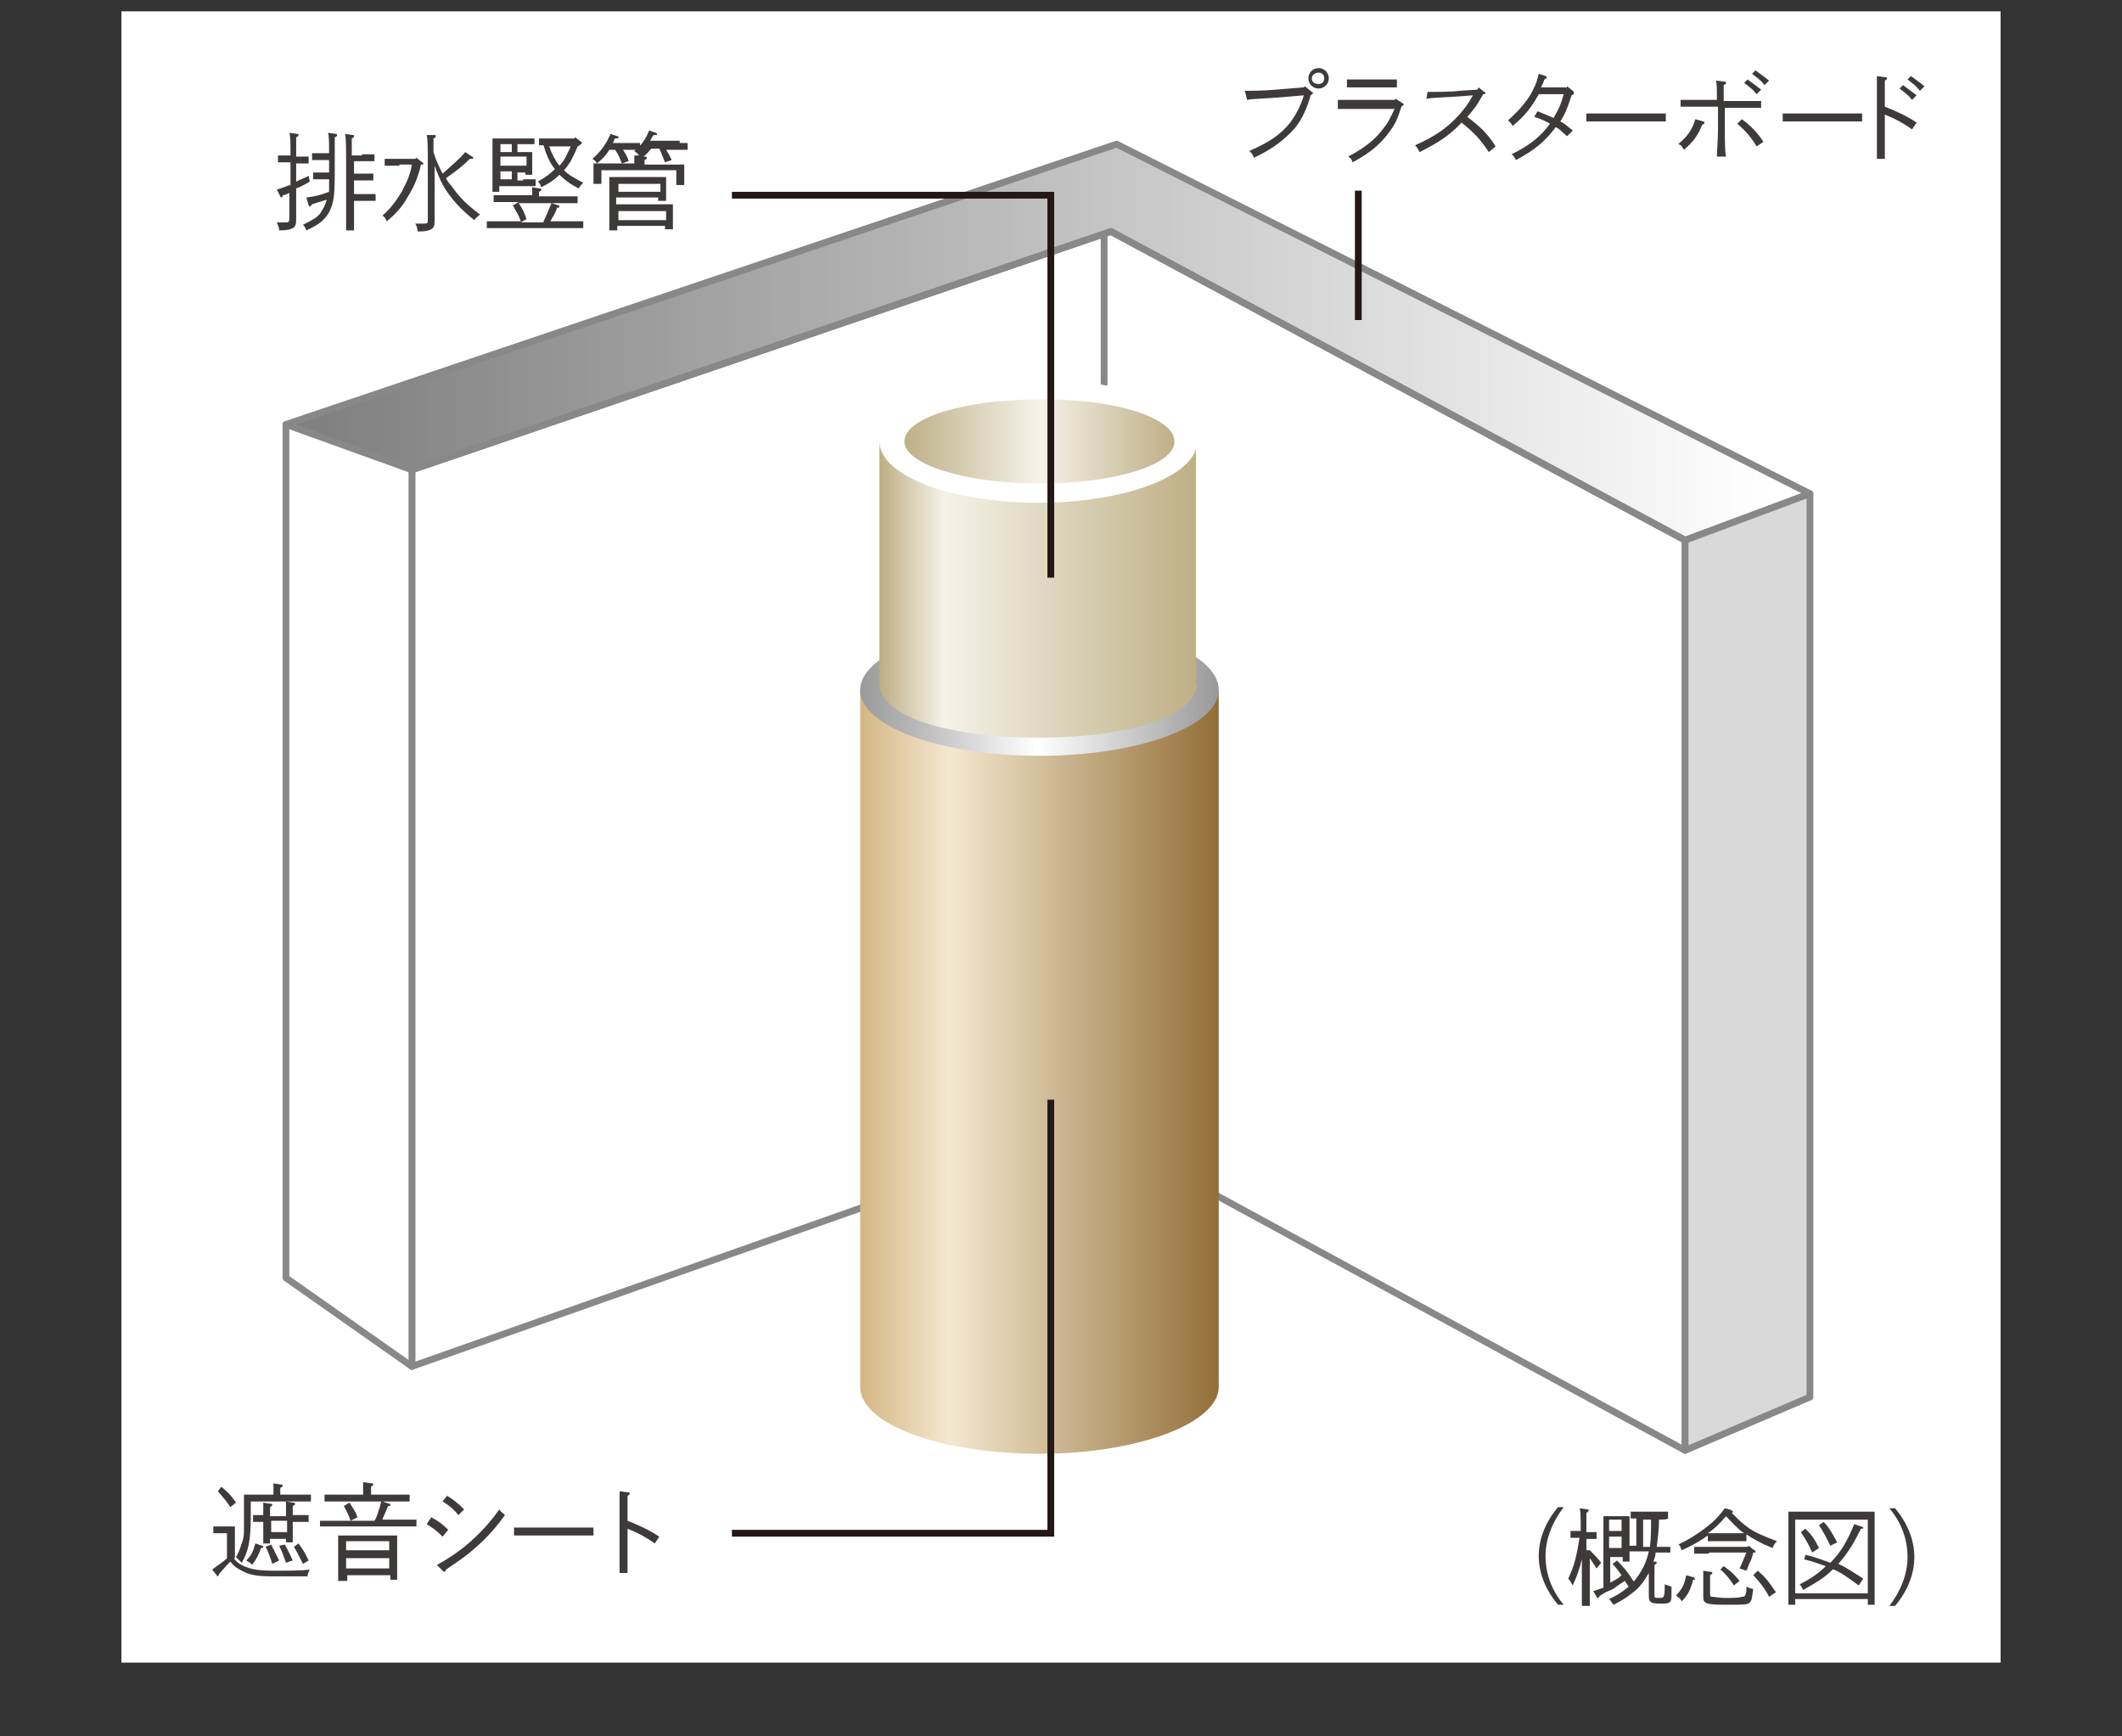 <?xml version="1.0" encoding="utf-8"?>
<!-- Generator: Adobe Illustrator 26.5.3, SVG Export Plug-In . SVG Version: 6.00 Build 0)  -->
<svg version="1.1" xmlns="http://www.w3.org/2000/svg" xmlns:xlink="http://www.w3.org/1999/xlink" x="0px" y="0px"
	 viewBox="0 0 187 153" style="enable-background:new 0 0 187 153;" xml:space="preserve">
<rect x="0" y="0" width="187" height="153" fill="#333333" stroke="none"/>
<style type="text/css">
	.st0{fill:#A8977F;}
	.st1{fill:none;stroke:#000000;stroke-width:0.555;}
	
		.st2{clip-path:url(#SVGID_00000144320872212400257250000012108562615348581531_);fill:url(#SVGID_00000063594373229816863870000007824568202640605576_);}
	.st3{clip-path:url(#SVGID_00000144320872212400257250000012108562615348581531_);fill:none;stroke:#000000;stroke-width:0.925;}
	
		.st4{clip-path:url(#SVGID_00000155826957534350477900000003738216951962722201_);fill:url(#SVGID_00000170247798598270550350000008266845150624641681_);}
	.st5{fill:none;stroke:#231815;stroke-width:0.555;}
	
		.st6{clip-path:url(#SVGID_00000065063732769666702480000017300801345561347496_);fill:url(#SVGID_00000091693923999997109020000010705965285158924444_);}
	
		.st7{clip-path:url(#SVGID_00000144312699339712320730000016021573514574772865_);fill:url(#SVGID_00000091715847397967882400000002671956949282693051_);}
	
		.st8{clip-path:url(#SVGID_00000048492838197742673070000011110251090284317597_);fill:url(#SVGID_00000060716924118440691000000007926251251019415992_);}
	
		.st9{clip-path:url(#SVGID_00000124146418196208149450000015794275559985190535_);fill:url(#SVGID_00000115507686586845609170000006854333562984310432_);}
	
		.st10{clip-path:url(#SVGID_00000060729465870750065930000009519877276603294372_);fill:url(#SVGID_00000120546627038656235130000000525518435428711853_);}
	
		.st11{clip-path:url(#SVGID_00000158713970036510478390000000087508257632285367_);fill:url(#SVGID_00000008832470092610764540000009089759252800296583_);}
	
		.st12{clip-path:url(#SVGID_00000128451956627133426770000017009004056520451206_);fill:url(#SVGID_00000111172178539500922820000003627135830887009685_);}
	
		.st13{clip-path:url(#SVGID_00000073722449818695610960000008517017268931674811_);fill:url(#SVGID_00000079479593903729992780000014476312370429659066_);}
	.st14{fill:#FFFFFF;}
	.st15{fill:#EEEEEF;}
	.st16{fill:#888888;}
	.st17{fill:#A6BBC6;}
	.st18{fill:#82939C;}
	.st19{fill:none;stroke:#231815;stroke-width:0.437;}
	.st20{fill:#D3DEE4;}
	.st21{fill:none;stroke:#FFFFFF;stroke-width:0.536;}
	.st22{fill:#53656F;}
	.st23{fill:none;stroke:#FFF000;stroke-width:0.552;}
	.st24{fill:#FFF000;}
	.st25{fill:none;stroke:#FFFFFF;stroke-width:1.149;}
	.st26{fill:none;stroke:#FFFFFF;stroke-width:0.767;stroke-dasharray:1.533,1.533;}
	.st27{fill:none;stroke:#FFFFFF;stroke-width:0.552;}
	.st28{fill:#A9AAAA;stroke:#888888;stroke-width:0.597;}
	.st29{fill:#C8C9CA;stroke:#888888;stroke-width:0.597;}
	.st30{fill:#3E3A39;}
	.st31{fill:#E0BE88;}
	.st32{fill:#92C5D5;}
	.st33{fill:#C9CFDC;}
	.st34{fill:#F3EEC6;}
	.st35{fill:#D6E6AE;}
	.st36{fill:#F9E8CE;}
	.st37{fill:#CFE6F5;}
	.st38{fill:#F6F3D5;}
	.st39{fill:#D7D8D7;}
	.st40{fill:#FAF7D8;}
	.st41{fill:#D1A37E;}
	.st42{fill:none;stroke:#231815;stroke-width:0.647;stroke-miterlimit:3.864;}
	.st43{fill:none;stroke:#231815;stroke-width:0.324;stroke-miterlimit:3.864;}
	.st44{fill:none;stroke:#231815;stroke-width:0.647;stroke-linecap:round;stroke-linejoin:round;stroke-miterlimit:3.864;}
	.st45{fill:none;stroke:#231815;stroke-width:0.259;stroke-miterlimit:3.864;}
	.st46{fill:none;stroke:#231815;stroke-width:0.324;stroke-linecap:round;stroke-linejoin:round;stroke-miterlimit:3.864;}
	.st47{fill:none;stroke:#231815;stroke-width:0.431;stroke-miterlimit:3.864;}
	.st48{fill:none;stroke:#231815;stroke-width:0.536;stroke-miterlimit:3.864;}
	.st49{fill:none;stroke:#231815;stroke-width:0.689;stroke-miterlimit:3.864;}
	.st50{fill:#231815;}
	.st51{fill:#F8F6E7;}
	.st52{fill:none;stroke:#231815;stroke-width:0.28;stroke-linejoin:bevel;}
	.st53{fill:#C8C9CA;stroke:#888888;stroke-width:0.53;}
	.st54{fill:none;stroke:#231815;stroke-width:0.28;}
	.st55{fill:#B4B4B5;}
	.st56{fill:#A9AAAA;stroke:#888888;stroke-width:0.53;}
	.st57{fill:#816130;stroke:#231815;stroke-width:0.28;}
	.st58{fill:#B49A78;stroke:#231815;stroke-width:0.28;}
	.st59{fill:#E50012;}
	.st60{clip-path:url(#SVGID_00000117658737211234127440000004138988970265402520_);}
	.st61{fill:none;stroke:#FFFFFF;stroke-width:0.564;}
	
		.st62{clip-path:url(#SVGID_00000018230008659146512030000017069019838746475910_);fill:url(#SVGID_00000108994064479540248130000014309244101844899460_);}
	.st63{fill:none;stroke:#F5AA00;stroke-width:1.472;}
	.st64{fill:#595757;}
	.st65{fill:#E95504;}
	
		.st66{fill:url(#SVGID_00000122001862708161483100000010795781064885862329_);stroke:#888888;stroke-width:0.597;stroke-linejoin:round;stroke-miterlimit:10;}
	.st67{fill:none;stroke:#888888;stroke-width:0.597;stroke-linejoin:round;stroke-miterlimit:10;}
	.st68{fill:#FFFFFF;stroke:#888888;stroke-width:0.597;stroke-linejoin:round;stroke-miterlimit:10;}
	.st69{fill:#D9D9D9;stroke:#888888;stroke-width:0.597;stroke-linejoin:round;stroke-miterlimit:10;}
	.st70{fill:url(#SVGID_00000079471201470745587850000007587296583709429147_);}
	.st71{fill:url(#SVGID_00000045593451903932663790000017496104209373172360_);}
	.st72{fill:url(#SVGID_00000003087556045239159320000008834347778080260491_);}
	.st73{fill:url(#SVGID_00000114774507813514573010000007176321021139730578_);}
	.st74{fill:none;stroke:#231815;stroke-width:0.597;stroke-miterlimit:10;}
	
		.st75{clip-path:url(#SVGID_00000130615183806856965270000008384381515658619310_);fill:url(#SVGID_00000119798093464453624170000004709407014021597315_);}
	.st76{fill:#9E9E9F;}
	.st77{fill:#ECECED;}
	.st78{fill:#C1C2C3;}
	.st79{fill:#696564;}
	.st80{fill:#D5D6D6;}
	.st81{fill:#9D9997;}
	.st82{fill:#C8C9CA;}
	.st83{fill:#A9AAAA;}
	.st84{fill:#FBFAF4;}
	.st85{fill:#DBDCDC;}
	.st86{fill:#717071;}
	.st87{clip-path:url(#SVGID_00000168084684764778806110000016790436314848651936_);fill:none;stroke:#5A89C7;stroke-width:1.415;}
	.st88{clip-path:url(#SVGID_00000168084684764778806110000016790436314848651936_);fill:none;stroke:#696564;stroke-width:0.884;}
	.st89{fill:none;stroke:#FFFFFF;stroke-width:0.367;}
	.st90{fill:none;stroke:#FFFFFF;stroke-width:0.566;}
	.st91{fill:none;stroke:#C6E7F9;stroke-width:1.736;}
	.st92{clip-path:url(#SVGID_00000032624706982425727070000000722957434623545248_);}
	.st93{fill:none;stroke:#FFF000;stroke-width:1.736;}
	.st94{fill:#D4E9D7;}
	.st95{fill:none;stroke:#3E3A39;stroke-width:0.541;}
	.st96{fill:none;stroke:#009844;stroke-width:0.541;}
	.st97{fill:#9ED8F5;}
	.st98{fill:none;stroke:#009844;stroke-width:0.599;}
	.st99{fill:none;stroke:#009844;stroke-width:0.633;}
	.st100{fill:#FFF57F;}
	.st101{fill:#EF8200;}
	.st102{fill:#009FE8;}
	.st103{fill:#231815;stroke:#FFFFFF;stroke-width:0.555;stroke-miterlimit:10;}
	.st104{fill:url(#SVGID_00000121242736375886649360000002286897027794654107_);}
	.st105{fill:#F29600;}
</style>
<g id="レイヤー_1">
</g>
<g id="レイヤー_2">
</g>
<g id="レイヤー_3">
</g>
<g id="レイヤー_4">
</g>
<g id="レイヤー_5">
</g>
<g id="レイヤー_6">
</g>
<g id="レイヤー_7">
</g>
<g id="レイヤー_8">
</g>
<g id="レイヤー_9">
	<g>
		<polyline class="st14" points="176.3,1 10.7,1 10.7,146.5 176.3,146.5 		"/>
		<g>
			<g>
				<path class="st30" d="M137.8,132.8c-1,1.3-1.6,2.8-1.6,4.3s0.5,3,1.6,4.3h-0.5c-1.1-1.3-1.7-2.8-1.7-4.3s0.6-3,1.7-4.3H137.8z"
					/>
				<path class="st30" d="M140.1,136.6c0.4,0.4,0.7,0.7,1,1.1l-0.4,0.5c-0.2-0.3-0.4-0.6-0.6-0.9v1.5c0,1.2,0,2.1,0,2.7h-0.7
					c0-0.6,0-1.5,0-2.7v-1.4c-0.2,0.8-0.4,1.4-0.8,2.3c-0.2-0.3-0.2-0.4-0.4-0.6c0.6-1.3,0.7-1.9,1-3.6h-0.1c-0.2,0-0.5,0-0.7,0
					v-0.6c0.2,0,0.5,0,0.7,0h0.2c0-1.1,0-1.8-0.1-2l0.7,0.1c0.1,0,0.1,0,0.1,0.1c0,0,0,0.1-0.2,0.2c0,0.3,0,0.3,0,1.7h0.2
					c0.2,0,0.5,0,0.7,0v0.6c-0.2,0-0.5,0-0.7,0h-0.2V136.6z M141.8,139.5c0.4-0.2,0.8-0.4,1.1-0.7c-0.3-0.4-0.5-0.7-0.8-1l0.4-0.3
					c0.6,0.6,1,1.1,1.5,1.9l-0.5,0.4c-0.1-0.2-0.2-0.3-0.3-0.5c-0.5,0.3-0.6,0.4-0.9,0.6c-0.1,0.1-0.1,0.1-0.8,0.4l-0.5,0.3
					c-0.1,0.1-0.1,0.2-0.2,0.2c0,0-0.1,0-0.1-0.1l-0.3-0.5c0.3-0.1,0.6-0.2,0.9-0.3v-5.5c0-0.3,0-0.7,0-0.8c0.2,0,0.6,0,0.7,0h0.9
					c0.1,0,0.5,0,0.7,0c0,0.2,0,0.5,0,0.8v2.2c0,0.4,0,0.7,0,1h-0.6v-0.4h-1.1V139.5z M142.9,133.9h-1.1v1h1.1V133.9z M142.9,135.4
					h-1.1v1h1.1V135.4z M146.2,133.9c0,0.8-0.1,1.6-0.2,2.4h0.3c0.3,0,0.7,0,0.9,0v0.5c-0.3,0-0.7,0-0.9,0h-0.4
					c0,0.3-0.1,0.5-0.2,0.8l0.2,0c0.1,0,0.1,0.1,0.1,0.1c0,0.1-0.1,0.1-0.2,0.2c0,0.3,0,0.3,0,0.8v1.8c0,0.3,0,0.3,0.4,0.3
					c0.4,0,0.5,0,0.5-0.9v-0.3c0.2,0.1,0.3,0.1,0.6,0.2v0.4c0,0.7,0,0.9-0.2,1c-0.1,0.1-0.4,0.1-0.8,0.1c-0.8,0-1-0.1-1-0.7v-2
					c-0.4,0.7-0.8,1.3-1.5,1.8c-0.5,0.4-1,0.7-1.6,1c-0.2-0.2-0.2-0.3-0.4-0.5c1.1-0.5,2-1.2,2.6-2.1c0.4-0.6,0.7-1.2,0.9-2.1h-0.8
					c-0.3,0-0.7,0-0.9,0v-0.5c0.2,0,0.4,0,0.6,0v-2.4c-0.2,0-0.4,0-0.5,0v-0.6c0.3,0,0.7,0,0.9,0h1.5c0.3,0,0.6,0,0.9,0v0.6
					C146.9,133.9,146.5,133.9,146.2,133.9L146.2,133.9z M144.8,133.9v2.4h0.6c0.1-0.8,0.1-1.6,0.1-2.4H144.8z"/>
				<path class="st30" d="M152.4,133c0.2,0.1,0.3,0.1,0.3,0.2c0,0.1,0,0.1-0.1,0.1c0.7,0.7,1,1,1.6,1.4c0.6,0.4,1.1,0.6,2.4,1.1
					c-0.2,0.2-0.2,0.2-0.4,0.6c-1-0.4-1.7-0.8-2.3-1.2v0.6c-0.2,0-0.5,0-0.7,0h-2c-0.2,0-0.5,0-0.7,0v-0.5c-0.7,0.5-1.4,0.9-2.3,1.3
					c-0.1-0.2-0.1-0.4-0.3-0.5c1-0.5,1.5-0.8,2.3-1.4c0.8-0.6,1.2-1,1.8-1.8L152.4,133z M149.3,139C149.4,139,149.4,139,149.3,139
					c0.1,0.2,0.1,0.2-0.1,0.2c-0.2,0.8-0.4,1.3-1,1.9c-0.1-0.2-0.2-0.3-0.5-0.5c0.6-0.7,0.7-0.9,0.9-1.8L149.3,139z M150.6,136.9
					c-0.4,0-1,0-1.3,0v-0.6c0.3,0,0.9,0,1.3,0h3.4l0.1-0.1l0.5,0.4c0.1,0,0.1,0.1,0.1,0.1c0,0.1,0,0.1-0.1,0.1l-0.1,0
					c-0.1,0.5-0.2,0.7-0.4,1.1c-0.1,0.3-0.1,0.3-0.2,0.5l-0.6-0.2c0.2-0.4,0.3-0.7,0.6-1.4H150.6z M150.7,140.4c0,0.2,0,0.3,0.2,0.3
					c0.2,0,0.6,0.1,1.1,0.1c0.6,0,1.2,0,1.5-0.1c0.3,0,0.3-0.1,0.4-0.5c0-0.2,0-0.3,0-0.4v0c0.2,0.1,0.4,0.2,0.6,0.2
					c-0.1,0.7-0.1,1-0.3,1.2c-0.2,0.2-0.5,0.2-2,0.2c-1.9,0-2.1-0.1-2.1-0.7v-1.4c0-0.6,0-0.6,0-0.9l0.6,0.1c0.1,0,0.2,0,0.2,0.1
					c0,0.1-0.1,0.1-0.2,0.2V140.4z M153,135.1c0.2,0,0.5,0,0.7,0c-0.6-0.4-1.1-1-1.6-1.5c-0.5,0.6-1,1.1-1.6,1.5c0.2,0,0.5,0,0.6,0
					H153z M151.9,138c0.7,0.5,0.9,0.7,1.4,1.3l-0.5,0.4c-0.4-0.6-0.7-1-1.2-1.4L151.9,138z M154.9,138.4c0.7,0.6,1,1,1.6,1.9
					l-0.6,0.4c-0.3-0.6-0.8-1.3-1.4-1.9L154.9,138.4z"/>
				<path class="st30" d="M158.2,140.9v0.5h-0.6c0-0.5,0-0.5,0-2.2v-3.9c0-1.8,0-1.8,0-2.1c0.5,0,1.2,0,1.8,0h4c0.6,0,1.4,0,1.8,0
					c0,0.3,0,0.3,0,2.1v3.9c0,1.7,0,1.7,0,2.2h-0.6v-0.5H158.2z M164.6,133.9h-6.4v6.5h6.4V133.9z M159.1,137
					c0.9,0.2,1.6,0.5,2.2,0.7c0.9-0.9,1.5-1.9,2.1-3.4l0.6,0.2c0.1,0,0.2,0.1,0.2,0.1c0,0.1,0,0.1-0.2,0.1c-0.7,1.4-1.2,2.2-2,3.1
					c0.7,0.3,1.4,0.8,2.2,1.3l-0.4,0.6c-1.1-0.8-1.5-1.1-2.2-1.4c0,0-0.1,0-0.1,0c-0.7,0.7-1.2,1-2.6,1.8c-0.1-0.2-0.2-0.4-0.3-0.5
					c1-0.5,1.7-1,2.3-1.6c-0.6-0.2-1.1-0.4-1.9-0.6L159.1,137z M159.1,134.7c0.6,0.6,0.8,0.9,1.2,1.7l-0.6,0.4
					c-0.3-0.7-0.6-1.2-1-1.8L159.1,134.7z M160.7,134.1c0.5,0.5,0.7,0.9,1.2,1.8l-0.6,0.3c-0.4-0.8-0.6-1.2-1-1.8L160.7,134.1z"/>
				<path class="st30" d="M166.5,141.5c1-1.3,1.6-2.8,1.6-4.3s-0.5-3-1.6-4.3h0.5c1.1,1.3,1.7,2.8,1.7,4.3s-0.6,3-1.7,4.3H166.5z"/>
			</g>
		</g>
		<g>
			
				<linearGradient id="SVGID_00000058580663408240176760000016980832741411263422_" gradientUnits="userSpaceOnUse" x1="28.127" y1="30.146" x2="156.216" y2="30.146">
				<stop  offset="0" style="stop-color:#808080"/>
				<stop  offset="1" style="stop-color:#FFFFFF"/>
			</linearGradient>
			
				<polygon style="fill:url(#SVGID_00000058580663408240176760000016980832741411263422_);stroke:#888888;stroke-width:0.597;stroke-linejoin:round;stroke-miterlimit:10;" points="
				159.5,43.5 98.4,12.7 25.2,37.4 36.3,41.4 97.9,20.4 148.5,47.6 			"/>
			<polygon class="st67" points="36.3,120.4 96.1,99.3 148.5,127.8 148.5,47.6 97.9,20.4 36.3,41.4 			"/>
			<line class="st67" x1="97.3" y1="20.4" x2="97.3" y2="101.6"/>
			<polygon class="st68" points="25.2,37.4 36.3,41.4 36.3,120.4 25.2,112.6 			"/>
			<polygon class="st69" points="159.5,43.5 148.5,47.6 148.5,127.8 159.5,123.1 			"/>
			
				<linearGradient id="SVGID_00000023279842790824648180000008063835187188400799_" gradientUnits="userSpaceOnUse" x1="75.764" y1="94.439" x2="107.365" y2="94.439">
				<stop  offset="0" style="stop-color:#D3B684"/>
				<stop  offset="0.25" style="stop-color:#F4E8D0"/>
				<stop  offset="1" style="stop-color:#936F37"/>
			</linearGradient>
			<path style="fill:url(#SVGID_00000023279842790824648180000008063835187188400799_);" d="M107.4,122.2c0,3.2-7.1,5.9-15.8,5.9
				c-8.7,0-15.8-2.6-15.8-5.9V60.8h31.6V122.2z"/>
			
				<linearGradient id="SVGID_00000181795023008286070990000017634667216329329821_" gradientUnits="userSpaceOnUse" x1="75.764" y1="60.781" x2="107.365" y2="60.781">
				<stop  offset="0" style="stop-color:#999999"/>
				<stop  offset="0.496" style="stop-color:#FFFFFF"/>
				<stop  offset="1" style="stop-color:#999999"/>
			</linearGradient>
			<path style="fill:url(#SVGID_00000181795023008286070990000017634667216329329821_);" d="M107.4,60.8c0,3.2-7.1,5.8-15.8,5.8
				c-8.7,0-15.8-2.6-15.8-5.8c0-3.2,7.1-5.9,15.8-5.9C100.3,54.9,107.4,57.5,107.4,60.8z"/>
			
				<linearGradient id="SVGID_00000085956118759872316930000006197233596704663717_" gradientUnits="userSpaceOnUse" x1="77.6" y1="51.941" x2="105.529" y2="51.941">
				<stop  offset="0" style="stop-color:#BEAF85"/>
				<stop  offset="0.2" style="stop-color:#F5F2E8"/>
				<stop  offset="1" style="stop-color:#BEAF85"/>
			</linearGradient>
			<path style="fill:url(#SVGID_00000085956118759872316930000006197233596704663717_);" d="M105.5,60.2c0,3-6.3,4.8-14,4.8
				c-7.7,0-14-1.8-14-4.8V38.9h27.9V60.2z"/>
			<path class="st14" d="M105.5,38.9c0,3-6.3,5.4-14,5.4c-7.7,0-14-2.4-14-5.4c0-3,6.3-5.4,14-5.4C99.3,33.4,105.5,35.9,105.5,38.9z
				"/>
			
				<linearGradient id="SVGID_00000050640386725774479410000018126995028800432777_" gradientUnits="userSpaceOnUse" x1="79.631" y1="38.86" x2="103.499" y2="38.86">
				<stop  offset="0" style="stop-color:#BEAF85"/>
				<stop  offset="0.5" style="stop-color:#F5F2E8"/>
				<stop  offset="1" style="stop-color:#BEAF85"/>
			</linearGradient>
			<path style="fill:url(#SVGID_00000050640386725774479410000018126995028800432777_);" d="M103.5,38.9c0,2.1-5.3,3.7-11.9,3.7
				c-6.6,0-11.9-1.7-11.9-3.7c0-2.1,5.3-3.7,11.9-3.7C98.2,35.1,103.5,36.8,103.5,38.9z"/>
			<line class="st74" x1="119.7" y1="16.8" x2="119.7" y2="28.2"/>
			<polyline class="st74" points="64.5,17.2 92.6,17.2 92.6,50.9 			"/>
			<polyline class="st74" points="64.5,135.1 92.6,135.1 92.6,96.9 			"/>
			<g>
				<g>
					<path class="st30" d="M115,7.6l0.6,0.5c0.1,0,0.1,0.1,0.1,0.1c0,0.1-0.1,0.1-0.2,0.2c-0.3,1.1-0.8,2.2-1.4,2.9
						c-0.9,1-1.9,1.8-3.6,2.6c-0.1-0.3-0.2-0.4-0.4-0.6c1.8-0.8,2.7-1.4,3.6-2.5c0.5-0.7,0.9-1.4,1.2-2.4l-2.4,0.2
						c-1.2,0.1-2.2,0.1-2.6,0.2L109.7,8c0.7,0,1.6,0,2.7-0.1l2.5-0.2L115,7.6z M117.1,6.9c0,0.5-0.4,0.9-0.9,0.9
						c-0.5,0-0.9-0.4-0.9-0.9s0.4-0.9,0.9-0.9C116.7,6,117.1,6.4,117.1,6.9z M115.6,6.9c0,0.3,0.2,0.5,0.6,0.5
						c0.3,0,0.5-0.2,0.5-0.5s-0.2-0.5-0.5-0.5C115.9,6.4,115.6,6.6,115.6,6.9z"/>
					<path class="st30" d="M117.8,8.8c0.3,0,0.6,0,0.9,0h4.2l0.1-0.1l0.6,0.4c0.1,0,0.1,0.1,0.1,0.1c0,0.1-0.1,0.1-0.2,0.2
						c-0.3,0.9-0.4,1.2-0.7,1.7c-0.9,1.4-1.9,2.3-3.6,3.2c-0.1-0.3-0.2-0.4-0.4-0.5c1.5-0.8,2.4-1.5,3.2-2.6
						c0.4-0.5,0.5-0.8,0.9-1.6h-4.1c-0.2,0-0.7,0-0.9,0V8.8z M123.1,7.7c-0.3,0-0.7,0-0.9,0h-2.6c-0.3,0-0.7,0-0.9,0V7
						c0.3,0,0.7,0,0.9,0h2.6c0.3,0,0.7,0,0.9,0V7.7z"/>
					<path class="st30" d="M125.8,8.1c0.8,0,2.2,0,2.8-0.1l1.6-0.1l0.1-0.2l0.5,0.4c0.1,0,0.1,0.1,0.1,0.1c0,0,0,0.1-0.1,0.1l-0.1,0
						c-0.6,1.1-0.8,1.3-1.4,2c1.2,0.9,1.8,1.5,2.5,2.6l-0.6,0.5c-0.8-1.2-1.3-1.7-2.4-2.6c-1,1.1-2.1,1.8-3.7,2.6
						c-0.1-0.2-0.2-0.4-0.4-0.6c1.8-0.8,2.8-1.5,3.9-2.7c0.5-0.6,0.7-0.8,1.2-1.7l-1.3,0.1c-1.6,0.1-2.2,0.1-2.8,0.2L125.8,8.1z"/>
					<path class="st30" d="M138,7.8l0.1-0.2l0.5,0.4c0.1,0.1,0.1,0.1,0.1,0.2c0,0.1,0,0.1-0.2,0.2c-0.4,1.2-0.6,1.7-1,2.3
						c0.4,0.2,0.6,0.4,1.1,0.8l-0.5,0.5c-0.5-0.4-0.6-0.6-1-0.8c-0.9,1.2-1.8,2-3.5,2.9c-0.2-0.3-0.2-0.4-0.4-0.5
						c1.6-0.8,2.5-1.5,3.4-2.7c-0.4-0.2-0.7-0.4-1.4-0.6l0.3-0.5c0.7,0.3,1,0.4,1.4,0.6c0.4-0.7,0.6-1,0.9-2.1h-2.2
						c-0.6,1.1-1.2,1.9-2.3,2.8c-0.1-0.2-0.2-0.3-0.4-0.5c0.9-0.8,1.5-1.5,2-2.3c0.3-0.6,0.5-0.9,0.7-1.8l0.6,0.2
						c0.1,0,0.1,0.1,0.1,0.1c0,0.1,0,0.1-0.2,0.2c-0.1,0.3-0.2,0.5-0.3,0.7H138z"/>
					<path class="st30" d="M146.8,10.7c-0.4,0-1.2,0-1.7,0h-3.6c-0.5,0-1.3,0-1.7,0V10c0.4,0,1.2,0,1.7,0h3.6c0.5,0,1.2,0,1.7,0
						V10.7z"/>
					<path class="st30" d="M150.1,10.7c0.1,0,0.1,0.1,0.1,0.1c0,0.1,0,0.1-0.2,0.2c-0.4,1-0.8,1.5-1.6,2.2c-0.2-0.3-0.2-0.4-0.5-0.5
						c0.8-0.7,1.2-1.2,1.5-2.2L150.1,10.7z M151.3,8.8c0-1.1,0-1.5-0.1-1.7l0.8,0.1c0.1,0,0.1,0,0.1,0.1s0,0.1-0.2,0.2
						c0,0.4,0,0.7,0,1.4h2.2c0.4,0,0.8,0,1.1,0v0.6c-0.3,0-0.8,0-1.1,0H152v1.7c0,1.1,0,2.1,0.1,2.6h-0.8c0-0.5,0.1-1.5,0.1-2.6V9.4
						h-2.2c-0.3,0-0.8,0-1.1,0V8.8c0.3,0,0.7,0,1.1,0H151.3z M153.5,10.5c0.7,0.5,1.4,1.2,1.9,2l-0.6,0.4c-0.4-0.7-1-1.4-1.7-2
						L153.5,10.5z M154,7c0.4,0.3,0.7,0.5,1.2,0.9l-0.4,0.4c-0.4-0.5-0.6-0.6-1.1-1L154,7z M154.7,6.2c0.4,0.3,0.7,0.5,1.2,0.9
						l-0.4,0.4c-0.4-0.5-0.6-0.6-1.1-1L154.7,6.2z"/>
					<path class="st30" d="M164.1,10.7c-0.4,0-1.2,0-1.7,0h-3.6c-0.5,0-1.3,0-1.7,0V10c0.4,0,1.2,0,1.7,0h3.6c0.5,0,1.2,0,1.7,0
						V10.7z"/>
					<path class="st30" d="M166.1,9.4c1,0.4,1.9,0.8,2.8,1.4l-0.4,0.6c-0.7-0.5-1.4-0.9-2.4-1.3v2c0,0.9,0,1.5,0,1.9h-0.7
						c0-0.4,0-1,0-1.9V8.6c0-1.1,0-1.6,0-1.9l0.7,0.1c0.1,0,0.2,0,0.2,0.1c0,0,0,0.1-0.2,0.2c0,0.7,0,0.7,0,1.6V9.4z M167.7,7.5
						c0.4,0.3,0.7,0.5,1.2,0.9l-0.4,0.4c-0.4-0.5-0.6-0.6-1.1-1L167.7,7.5z M168.4,6.7c0.4,0.3,0.7,0.5,1.2,0.9L169.2,8
						c-0.4-0.5-0.6-0.6-1.1-1L168.4,6.7z"/>
				</g>
			</g>
			<g>
				<g>
					<path class="st30" d="M25.6,14.3h-0.4c-0.2,0-0.5,0-0.7,0v-0.6c0.2,0,0.5,0,0.7,0h0.4c0-1.1,0-1.7-0.1-2l0.7,0.1
						c0.1,0,0.1,0,0.1,0.1c0,0.1,0,0.1-0.2,0.2c0,0.3,0,0.3,0,1.7h0.4c0.2,0,0.5,0,0.7,0v0.6c-0.2,0-0.5,0-0.7,0h-0.4V16
						c0.4-0.2,0.7-0.3,1.1-0.5l0.1,0.5c-0.5,0.3-0.9,0.5-1.2,0.6v0.3c0,0.5,0,1.1,0,2.4v0.1c0,0.4-0.1,0.6-0.3,0.7
						c-0.2,0.1-0.4,0.2-1.2,0.2c0-0.3-0.1-0.4-0.2-0.7c0.3,0,0.5,0,0.7,0c0.3,0,0.4,0,0.4-0.4V17c-0.2,0.1-0.4,0.2-0.6,0.2l0,0.1
						c0,0.1-0.1,0.1-0.1,0.1s-0.1,0-0.1-0.1l-0.3-0.6c0.4-0.1,0.8-0.3,1.2-0.4V14.3z M27,17.4c0.8-0.1,1.2-0.2,2-0.5
						c0-0.4,0-0.7,0-1.1h-0.3c-0.3,0-0.8,0-1.1,0v-0.6c0.3,0,0.7,0,1.1,0H29v-1.1h-0.4c-0.3,0-0.8,0-1.1,0v-0.6c0.3,0,0.7,0,1.1,0
						H29c0-0.9,0-1.6-0.1-1.8l0.7,0.1c0.1,0,0.1,0,0.1,0.1c0,0.1,0,0.1-0.2,0.2c0,0.3,0,0.3,0,1.9v1.1c0,2.3-0.1,2.8-0.5,3.6
						c-0.4,0.7-0.9,1.1-2,1.6c-0.1-0.2-0.1-0.3-0.3-0.5c1-0.5,1.4-0.7,1.7-1.3c0.2-0.3,0.3-0.6,0.4-0.9c-0.4,0.1-1,0.3-1.3,0.4
						c-0.1,0.1-0.1,0.2-0.2,0.2c0,0-0.1-0.1-0.1-0.1L27,17.4z M31.9,13.6c0.4,0,0.8,0,1.1,0v0.6c-0.3,0-0.8,0-1.1,0h-0.7v1.1h0.6
						c0.4,0,0.8,0,1.1,0v0.6c-0.3,0-0.8,0-1.1,0h-0.6v1.2h0.8c0.4,0,0.8,0,1.1,0v0.6c-0.3,0-0.8,0-1.1,0h-0.8c0,1.2,0,2.1,0,2.6
						h-0.7c0-0.6,0-1.5,0-2.7v-3.1c0-1.5,0-2.4-0.1-2.7l0.7,0.1c0.1,0,0.1,0,0.1,0.1c0,0.1,0,0.1-0.2,0.2c0,0.3,0,0.3,0,1.5H31.9z"
						/>
					<path class="st30" d="M35.2,14.6c-0.4,0-0.9,0-1.3,0V14c0.3,0,0.9,0,1.3,0h1.4l0.1-0.1l0.5,0.4c0.1,0,0.1,0.1,0.1,0.1
						c0,0.1,0,0.1-0.1,0.1l-0.1,0c-0.3,1.3-0.7,2.1-1.2,2.9c-0.5,0.9-1.1,1.5-1.8,2.1c-0.1-0.2-0.2-0.4-0.4-0.5
						c0.8-0.7,1.2-1.3,1.7-2.1c0.4-0.8,0.7-1.3,0.9-2.4H35.2z M38.3,11.9c0.1,0,0.1,0,0.1,0.1c0,0.1,0,0.1-0.2,0.2
						c0,0.2,0,0.3,0,1.2c0.2,0.7,0.5,1.3,0.8,1.9c0.9-0.8,1.5-1.3,2-1.9l0.6,0.4c0.1,0,0.1,0.1,0.1,0.1c0,0.1,0,0.1-0.3,0.1
						c-0.6,0.6-1.1,1-2.1,1.7c0.1,0.2,0.3,0.5,0.5,0.7c0.7,1,1.3,1.6,2.5,2.5c-0.2,0.2-0.4,0.3-0.5,0.5c-1-0.8-1.7-1.5-2.4-2.5
						c-0.5-0.7-0.8-1.5-1.1-2.3V17c0,0.3,0,1.4,0,1.8l0,0.7c0,0.4-0.1,0.6-0.3,0.7c-0.2,0.1-0.4,0.2-1.2,0.2c0-0.3-0.1-0.5-0.2-0.7
						c0.3,0,0.4,0,0.7,0c0.4,0,0.4,0,0.4-0.4v-4.7c0-1.5,0-2.4-0.1-2.7L38.3,11.9z"/>
					<path class="st30" d="M45.9,19.5c-0.3-0.8-0.4-0.8-0.7-1.4l0.5-0.3H45c-0.5,0-1.1,0-1.5,0v-0.6c0.4,0,1,0,1.5,0h1.9v-0.1
						c0-0.2,0-0.5,0-0.6l0.6,0.1c0.1,0,0.2,0,0.2,0.1s0,0.1-0.2,0.2v0.4h1.9c0.4,0,1.1,0,1.5,0v0.6c-0.4,0-1,0-1.5,0h-0.8l0.6,0.2
						c0.1,0,0.1,0.1,0.1,0.1c0,0,0,0.1-0.1,0.1l-0.1,0c-0.2,0.6-0.4,0.8-0.6,1.2h1.1c0.6,0,1.4,0,1.8,0v0.6c-0.5,0-1.3,0-1.8,0h-4.9
						c-0.5,0-1.3,0-1.8,0v-0.6c0.5,0,1.3,0,1.8,0H45.9z M46.1,15.8c0.4,0,0.8,0,1.1,0v0.6c-0.3,0-0.8,0-1.1,0h-2.1v0.5h-0.6
						c0-0.3,0-0.8,0-1.4v-2.5c0-0.3,0-0.6,0-0.8c0.2,0,0.2,0,1.1,0H46c0.3,0,0.8,0,1.1,0v0.5c-0.3,0-0.8,0-1.1,0h-0.4v0.7h0.4
						c0.4,0,0.6,0,0.9,0c0,0.1,0,0.4,0,0.7v0.6c0,0.2,0,0.4,0,0.7h-0.6v-0.2h-0.7v0.7H46.1z M45.1,12.7h-1v0.7h1V12.7z M46.4,13.8
						h-2.3v0.8h2.3V13.8z M45.1,15.1h-1v0.7h1V15.1z M47.9,19.5c0.3-0.6,0.4-0.9,0.7-1.6h-2.9c0.3,0.4,0.5,0.8,0.7,1.4l-0.5,0.3
						H47.9z M50.9,12.9c-0.2,0.5-0.4,0.9-0.6,1.3c-0.2,0.3-0.4,0.6-0.6,0.8c0.4,0.4,0.9,0.7,1.7,1.1c-0.2,0.2-0.3,0.3-0.4,0.5
						c-0.8-0.4-1.3-0.8-1.7-1.2c-0.4,0.4-0.8,0.7-1.6,1.1c-0.1-0.3-0.1-0.3-0.3-0.5c0.7-0.4,1.1-0.7,1.5-1.1c-0.5-0.6-0.8-1.4-1-2.1
						c-0.1,0-0.2,0-0.4,0v-0.6c0.3,0,0.9,0,1.3,0h1.8l0.1-0.1l0.5,0.4c0.1,0,0.1,0.1,0.1,0.1C51.1,12.8,51.1,12.8,50.9,12.9
						L50.9,12.9z M48.4,12.9c0.2,0.6,0.5,1.2,0.9,1.7c0.5-0.5,0.7-1.1,1-1.7H48.4z"/>
					<path class="st30" d="M55.7,12.6c0.2,0,0.5,0,0.7,0v0.6c-0.2,0-0.5,0-0.7,0h-0.8c0.2,0.3,0.4,0.6,0.5,1l-0.6,0.2
						c-0.2-0.5-0.3-0.8-0.6-1.2h-0.5c-0.3,0.5-0.7,0.9-1.1,1.2c-0.1-0.2-0.2-0.3-0.4-0.4c0.8-0.7,1.2-1.3,1.6-2.2l0.6,0.2
						c0.1,0,0.1,0.1,0.1,0.1c0,0.1,0,0.1-0.3,0.1c-0.1,0.1-0.1,0.3-0.2,0.4H55.7z M59.9,12.6c0.2,0,0.5,0,0.7,0v0.6
						c-0.2,0-0.5,0-0.7,0h-1.2c0.2,0.3,0.3,0.5,0.5,0.9l-0.6,0.2c-0.2-0.5-0.3-0.8-0.5-1.2h-0.7c-0.2,0.2-0.4,0.5-0.7,0.7l0.1,0
						c0.1,0,0.2,0,0.2,0.1c0,0.1,0,0.1-0.2,0.2l0,0.4h1.7c0.6,0,1.4,0,1.8,0c0,0.3,0,0.5,0,0.7v0.3c0,0.2,0,0.5,0,0.8h-0.7
						c0-0.3,0-0.6,0-0.8V15h-6.6v0.4c0,0.2,0,0.5,0,0.8h-0.7c0-0.3,0-0.6,0-0.8v-0.3c0-0.2,0-0.4,0-0.7c0.5,0,1.2,0,1.8,0h1.8v-0.1
						c0-0.3,0-0.5,0-0.6l0.4,0c-0.1-0.2-0.2-0.2-0.4-0.4c0.6-0.5,1-1,1.3-1.8l0.6,0.2c0.1,0,0.1,0.1,0.1,0.1c0,0.1,0,0.1-0.3,0.1
						c-0.1,0.1-0.2,0.3-0.3,0.5H59.9z M58.3,18c0.4,0,0.7,0,1,0c0,0.2,0,0.5,0,0.8v0.4c0,0.4,0,0.7,0,1h-0.7v-0.3h-4.2v0.4h-0.7
						c0-0.2,0-0.5,0-1v-2.9c0-0.3,0-0.7,0-0.8c0.3,0,0.6,0,1,0h3c0.4,0,0.7,0,1,0c0,0.2,0,0.5,0,0.8v0.3c0,0.4,0,0.7,0,1h-0.7v-0.3
						h-3.7V18H58.3z M58.2,16.2h-3.7v0.7h3.7V16.2z M54.5,19.4h4.2v-0.8h-4.2V19.4z"/>
				</g>
			</g>
			<g>
				<g>
					<path class="st30" d="M20.6,137.3c0.3,0.4,0.5,0.5,0.9,0.7c0.7,0.3,1.3,0.4,2.8,0.4c1,0,2.3,0,3-0.1c-0.1,0.2-0.2,0.4-0.2,0.6
						c-1.6,0-1.8,0-3.1,0c-1.2,0-2-0.1-2.7-0.5c-0.4-0.2-0.7-0.4-1-0.8c-0.3,0.3-0.4,0.4-1,1.1c0,0.1-0.1,0.2-0.1,0.2
						c0,0-0.1,0-0.1-0.1l-0.4-0.5c0.5-0.4,0.9-0.6,1.3-1v-2.2h-0.5l-0.7,0v-0.6c0.2,0,0.6,0,0.7,0h0.3c0.4,0,0.6,0,0.9,0
						c0,0.2,0,0.2,0,0.8V137.3z M19.5,131c0.6,0.5,0.9,0.8,1.3,1.4l-0.5,0.4c-0.4-0.6-0.5-0.7-1.1-1.4L19.5,131z M24.1,131.3
						c0-0.3,0-0.5,0-0.6l0.6,0.1c0.1,0,0.2,0,0.2,0.1s0,0.1-0.2,0.2v0.6h0.9c0.6,0,1.4,0,1.8,0v0.6c-0.5,0-1.3,0-1.8,0l-3.5,0l0,1.3
						c0,2.1-0.2,3.1-0.8,4.1c-0.2-0.2-0.3-0.3-0.5-0.5c0.3-0.5,0.4-0.9,0.6-1.5c0.1-0.4,0.1-0.5,0.1-1.2c0-0.5,0-1,0-1v-1
						c0-0.3,0-0.6,0-0.8c0.3,0,0.6,0,1,0l1.6,0V131.3z M23.1,136.2c0.1,0,0.1,0.1,0.1,0.1c0,0.1,0,0.1-0.2,0.1
						c-0.2,0.6-0.4,1-0.8,1.5c-0.1-0.2-0.2-0.2-0.5-0.4c0.5-0.5,0.6-0.8,0.8-1.5L23.1,136.2z M25.2,133.4c0-0.6,0-0.9,0-1.1l0.6,0.1
						c0.1,0,0.2,0,0.2,0.1c0,0.1,0,0.1-0.2,0.2c0,0.2,0,0.4,0,0.8h0.5c0.3,0,0.7,0,0.9,0v0.6c-0.3,0-0.7,0-0.9,0h-0.5v0.5
						c0,0.6,0,1.1,0,1.3h-0.6v-0.3h-1.4v0.4h-0.6c0-0.3,0-0.8,0-1.3v-0.6h0c-0.3,0-0.7,0-0.9,0v-0.6c0.3,0,0.6,0,0.9,0h0
						c0-0.6,0-0.9,0-1.1l0.6,0.1c0.1,0,0.2,0,0.2,0.1c0,0.1-0.1,0.1-0.2,0.2c0,0.2,0,0.4,0,0.8H25.2z M23.9,136.1
						c0.4,0.8,0.5,1,0.7,1.4l-0.6,0.3c-0.2-0.6-0.4-1.2-0.6-1.5L23.9,136.1z M23.9,135h1.4v-1h-1.4V135z M25.1,136.1
						c0.4,0.7,0.5,1,0.7,1.4l-0.6,0.2c-0.2-0.6-0.4-1.1-0.6-1.5L25.1,136.1z M26.3,136c0.4,0.5,0.6,0.9,0.9,1.5l-0.5,0.3
						c-0.3-0.6-0.6-1.2-0.8-1.5L26.3,136z"/>
					<path class="st30" d="M33,134c0.2-0.3,0.3-0.7,0.4-1c0.1-0.2,0.1-0.4,0.2-0.7h-3.5c-0.5,0-1.1,0-1.5,0v-0.6c0.4,0,1,0,1.5,0H32
						v-0.5c0-0.3,0-0.5,0-0.6l0.7,0.1c0.1,0,0.2,0,0.2,0.1s-0.1,0.1-0.2,0.2v0.7h1.9c0.4,0,1.1,0,1.5,0v0.6c-0.4,0-1.1,0-1.5,0h-0.9
						l0.6,0.2c0.1,0,0.1,0.1,0.1,0.1c0,0.1,0,0.1-0.2,0.1c-0.2,0.5-0.4,0.9-0.5,1.2h1.2c0.6,0,1.4,0,1.8,0v0.6c-0.5,0-1.3,0-1.8,0
						h-4.9c-0.5,0-1.3,0-1.8,0V134c0.5,0,1.3,0,1.8,0H33z M30.5,139.3h-0.7c0-0.4,0-0.9,0-1.6v-0.9c0-0.6,0-1.2,0-1.5
						c0.2,0,0.5,0,0.8,0h3.6c0.3,0,0.5,0,0.8,0c0,0.3,0,0.3,0,1.5v0.8c0,0.7,0,1.3,0,1.6h-0.6v-0.4h-3.8V139.3z M30.8,132.4
						c0.3,0.5,0.5,0.7,0.7,1.3l-0.6,0.3c-0.2-0.6-0.4-0.9-0.6-1.3L30.8,132.4z M34.3,135.8h-3.8v0.8h3.8V135.8z M34.3,137.3h-3.8
						v0.9h3.8V137.3z"/>
					<path class="st30" d="M38,133.7c0.6,0.3,1,0.6,1.5,1.1l-0.5,0.6c-0.6-0.6-0.9-0.8-1.4-1.1L38,133.7z M38.5,137.9
						c0.9-0.5,2-1.2,3-2.1c1-0.9,1.8-1.8,2.5-2.8c0.1,0.2,0.3,0.3,0.5,0.5c-1.1,1.5-1.9,2.3-3.1,3.3c-0.5,0.4-0.9,0.7-2.1,1.5
						c0,0.1-0.1,0.2-0.1,0.2c0,0-0.1,0-0.2-0.1L38.5,137.9z M39.4,131.8c0.5,0.3,0.9,0.6,1.5,1.2l-0.5,0.5c-0.5-0.6-0.9-0.9-1.4-1.2
						L39.4,131.8z"/>
					<path class="st30" d="M52.3,135.3c-0.4,0-1.2,0-1.7,0H47c-0.5,0-1.3,0-1.7,0v-0.7c0.4,0,1.2,0,1.7,0h3.6c0.5,0,1.2,0,1.7,0
						V135.3z"/>
					<path class="st30" d="M55.3,134c1,0.4,1.9,0.8,2.8,1.4l-0.4,0.6c-0.7-0.5-1.4-0.9-2.4-1.3v2c0,0.9,0,1.5,0,1.9h-0.7
						c0-0.4,0-1,0-1.9v-3.4c0-1.1,0-1.6,0-1.9l0.7,0.1c0.1,0,0.2,0,0.2,0.1c0,0,0,0.1-0.2,0.2c0,0.6,0,1.2,0,1.6V134z"/>
				</g>
			</g>
		</g>
	</g>
</g>
<g id="レイヤー_10">
</g>
<g id="レイヤー_11">
</g>
<g id="レイヤー_12">
</g>
<g id="レイヤー_13">
</g>
</svg>
